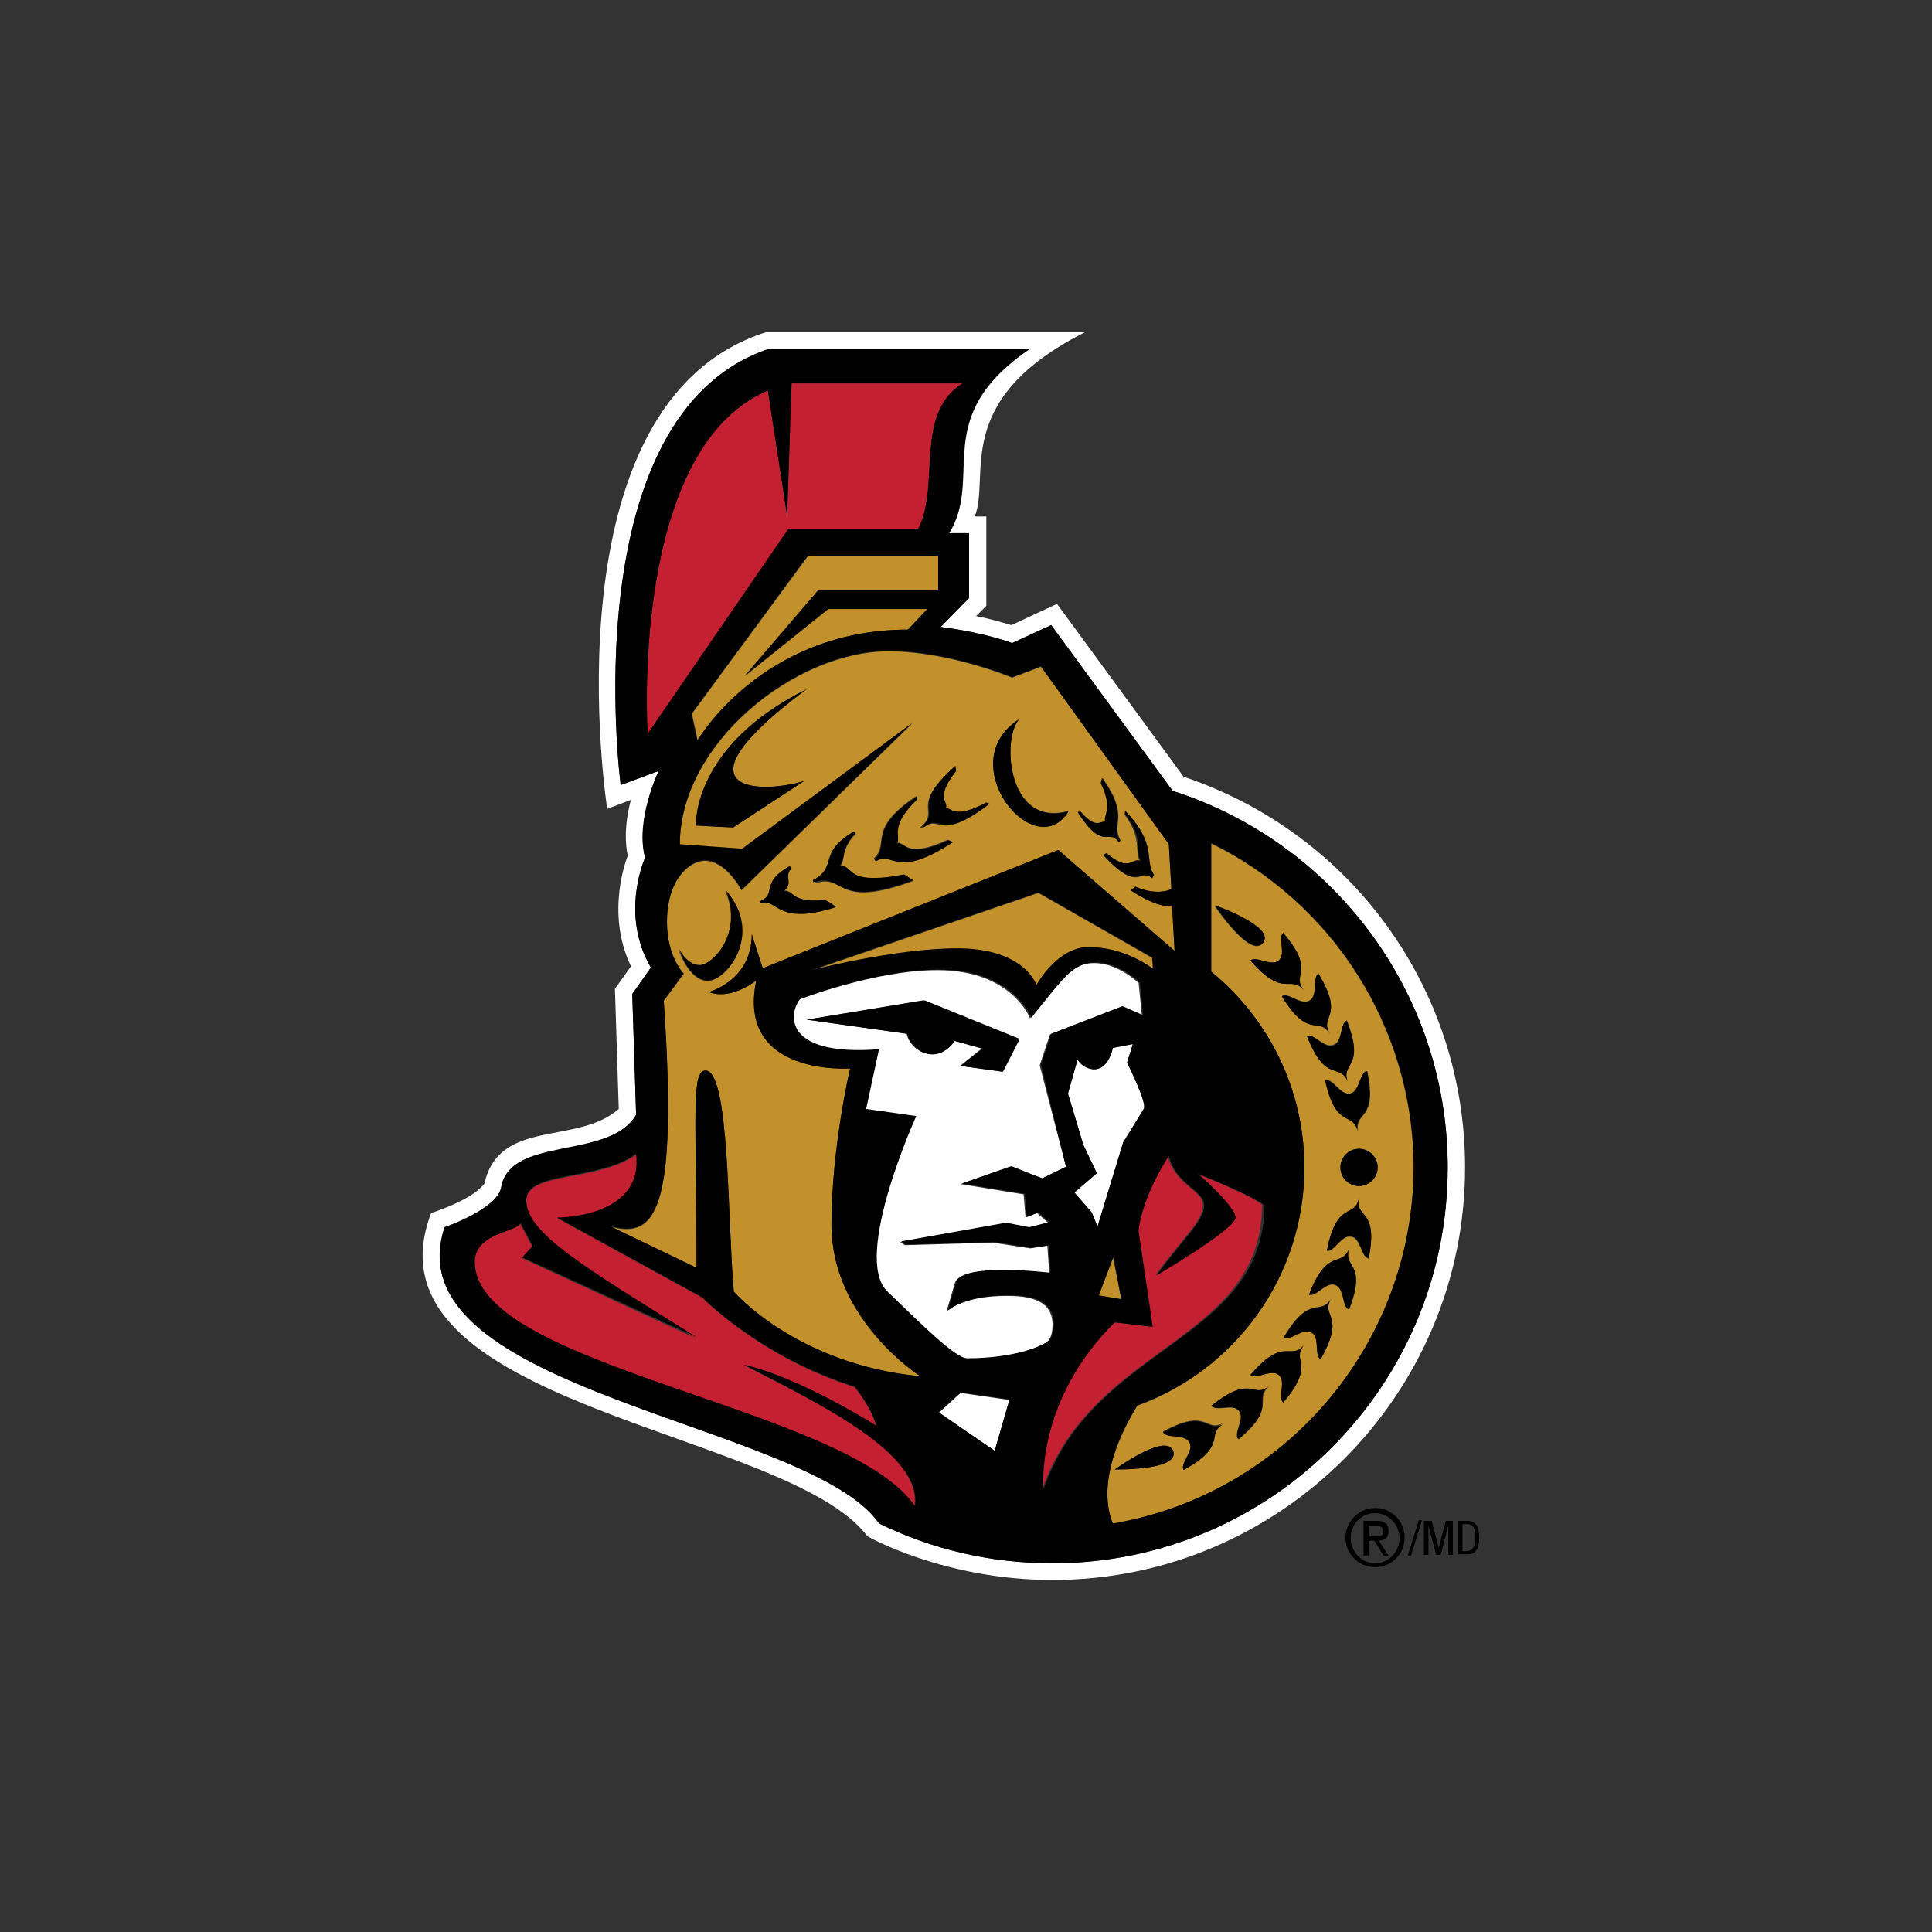 <svg width="64" height="64" viewBox="0 0 64 64" fill="none" xmlns="http://www.w3.org/2000/svg">
<rect x="0" y="0" width="64" height="64" fill="#333333" stroke="none"/>
<path d="M39.208 25.73L35.015 20.004L33.503 20.707C33.269 20.643 32.886 20.515 32.333 20.409L32.673 20.068V17.109H32.29C32.822 15.768 31.481 13.256 35.951 11H25.393C18.007 13.32 20.114 26.795 20.114 26.795L20.902 26.497C20.902 26.497 20.604 27.454 20.795 28.349C20.795 28.349 20.029 30.201 20.902 32.01L20.37 32.755L20.497 36.735C19.114 37.949 16.538 37.033 16.048 39.205C15.644 39.758 14.282 40.184 14.282 40.184C11.834 46.591 26.074 47.336 28.735 50.891C28.735 50.891 31.268 52.339 34.866 52.339C42.401 52.339 48.532 46.208 48.532 38.672C48.532 32.776 44.785 27.604 39.208 25.73ZM34.866 51.785C32.801 51.785 30.843 51.317 29.118 50.465C26.819 47.123 12.919 46.08 14.729 40.652C14.729 40.652 16.474 40.056 16.602 39.332C16.9 37.63 20.199 38.46 21.072 36.927L20.944 32.925L21.562 32.052C20.519 30.264 21.37 28.412 21.37 28.412C21.051 27.178 21.817 25.539 21.817 25.539L20.561 26.007C20.561 26.007 18.943 13.746 25.478 11.553H34.121C30.779 13.831 32.609 15.79 31.439 17.663H32.099V19.813L31.162 20.77C32.673 20.962 33.525 21.303 33.525 21.303L34.823 20.707L38.846 26.199C44.125 27.901 47.957 32.84 47.957 38.672C47.957 45.91 42.103 51.785 34.866 51.785Z" fill="white"/>
<path d="M34.525 39.034L35.313 38.651L34.44 35.288L34.781 34.266L37.143 33.351L37.825 33.649L37.718 32.563C37.718 32.563 37.037 31.903 36.249 31.903C35.483 31.903 35.185 32.457 34.121 33.734C34.121 33.734 33.525 32.138 31.055 32.138C28.969 32.138 26.458 33.117 26.458 33.117C26.011 33.713 26.074 34.99 29.076 34.777L28.65 36.757L30.31 36.991C30.31 36.991 28.182 41.674 29.352 42.802C30.459 43.866 31.588 45.016 31.992 45.016C33.546 45.016 34.525 44.611 34.717 44.42C34.802 44.335 34.866 44.143 34.866 43.888C34.866 43.015 34.014 42.93 33.333 42.93C31.864 42.93 31.354 43.441 31.354 43.441L31.63 42.504C31.822 41.823 34.759 42.185 34.759 42.185L34.695 41.27L34.121 41.355L32.886 41.163L29.97 41.248L29.821 41.142L33.291 40.524L34.057 40.673L34.717 40.503L34.355 40.184L33.972 40.333L33.908 39.566L31.822 39.226L33.461 38.651L34.525 39.034ZM31.8 35.309L32.524 34.734L31.609 34.479C31.013 35.331 30.14 34.798 30.034 34.245L26.713 33.777L30.566 33.138L33.716 34.415L33.184 35.501L31.8 35.309Z" fill="white"/>
<path d="M37.527 34.586L36.867 34.713C36.59 35.82 35.824 35.352 35.696 35.096L35.377 36.225L35.888 37.928L36.334 38.864L35.59 39.503L36.164 40.163L36.356 40.631L37.207 37.842L37.888 36.735C38.016 36.544 37.335 35.203 37.335 35.203L37.527 34.586ZM31.098 46.804L32.95 48.06L33.44 46.378L31.822 46.144L31.098 46.804Z" fill="white"/>
<path d="M38.165 31.733L34.398 29.583L26.862 32.159C26.862 32.159 29.651 31.435 31.715 31.435C33.95 31.435 34.334 32.648 34.334 32.648C34.334 32.648 35.015 31.392 36.058 31.392C37.314 31.392 38.187 32.116 38.187 32.116L38.165 31.733ZM30.098 20.856L30.736 20.174H27.437L24.691 22.388L27.117 19.557H31.098V18.408H26.777L22.924 23.644L23.116 24.538C23.094 24.538 25.223 20.856 30.098 20.856Z" fill="#C2912C"/>
<path d="M27.543 40.567C27.543 38.034 28.16 35.394 28.16 35.394C28.16 35.394 24.393 35.65 25.053 32.478C25.053 32.478 24.223 33.138 23.477 32.861C23.477 32.861 24.904 32.478 24.904 30.945L25.265 32.074L35.057 28.157L38.91 31.499L38.825 29.988C38.399 30.137 37.463 29.498 37.463 29.498L37.612 29.37C37.612 29.37 38.229 29.69 38.804 29.455L38.719 27.965L34.483 22.09L33.525 22.452C33.525 22.452 31.439 21.579 29.438 21.579C26.351 21.579 22.52 24.623 22.52 27.987L24.584 28.136L30.225 23.963L24.563 29.498C24.563 29.498 24.052 28.519 23.35 28.519C22.86 28.519 22.094 29.115 22.094 30.562C22.094 31.712 22.647 32.265 22.647 32.265L21.987 33.159C22.477 40.312 21.668 41.035 20.199 40.631L23.073 42.014C23.073 37.012 22.881 35.48 23.371 35.48C24.18 35.48 24.095 40.461 24.308 42.802C24.308 42.802 26.372 45.208 30.502 45.591C30.481 45.591 27.543 43.717 27.543 40.567ZM26.628 25.879L24.286 27.412L23.052 27.348C23.052 27.348 22.924 24.709 26.713 22.835C22.285 26.135 24.968 26.348 26.628 25.879ZM37.271 26.858C38.357 27.987 37.889 28.455 38.229 28.987L38.165 29.094C37.761 28.732 37.739 29.626 36.547 28.327L36.654 28.263C37.42 28.923 37.484 28.391 37.761 28.54C37.569 28.221 37.846 27.774 37.25 26.986L37.271 26.858ZM35.802 26.88C36.313 27.497 36.462 27.178 36.633 27.22C36.547 27.029 36.888 26.837 36.483 25.943L36.526 25.773C37.463 27.114 36.782 27.242 37.122 27.838L37.08 27.901C36.739 27.412 36.569 28.242 35.739 26.922L35.802 26.88ZM33.759 23.814C33.184 24.432 33.354 27.433 35.398 26.858C34.27 28.689 31.503 25.262 33.759 23.814ZM31.63 25.39L31.651 25.56C30.928 26.475 31.439 26.539 31.311 26.795C31.481 26.752 31.545 27.199 32.652 26.603L32.758 26.646C31.055 27.944 31.162 26.944 30.566 27.433L30.481 27.412C31.183 26.816 30.076 26.773 31.63 25.39ZM30.353 26.369L30.374 26.454C29.416 27.369 29.842 27.667 29.693 27.923C29.97 27.838 29.97 28.476 31.396 27.816L31.545 27.88C29.608 29.179 29.565 28.136 28.991 28.497L28.948 28.434C29.48 27.923 28.693 27.476 30.353 26.369ZM28.309 27.561L28.352 27.625C27.841 28.136 28.012 28.497 27.841 28.689C28.331 28.689 27.99 29.37 29.97 28.987L30.268 29.179C27.65 30.158 28.012 28.923 27.011 29.264L26.99 29.2C27.799 28.732 27.075 28.285 28.309 27.561ZM26.16 28.689L26.202 28.753C25.925 29.03 26.309 29.243 25.947 29.498C26.33 29.477 26.181 29.924 27.288 29.796C27.501 29.881 27.671 30.03 27.671 30.03C25.691 30.648 25.755 29.732 25.202 29.902L25.18 29.839C25.755 29.626 25.159 29.264 26.16 28.689ZM22.477 31.456C22.477 31.456 22.732 31.988 23.158 31.988C23.584 31.988 24.627 30.967 24.031 29.519C25.287 30.967 24.073 32.499 23.435 32.499C22.796 32.478 22.477 31.456 22.477 31.456ZM36.867 41.653L36.398 42.93L37.143 43.036L36.867 41.653ZM40.123 27.944V32.201C42.018 33.734 43.21 36.076 43.21 38.694C43.21 42.312 40.89 45.399 37.676 46.57C36.313 48.805 36.696 50.103 36.867 50.486C42.508 49.529 46.829 44.611 46.829 38.694C46.807 33.968 44.083 29.881 40.123 27.944ZM45.296 35.48C45.658 37.182 44.849 36.778 44.998 37.502C44.849 36.778 44.274 37.459 43.913 35.778C44.168 35.714 44.402 36.288 44.743 36.225C45.041 36.161 45.041 35.522 45.296 35.48ZM44.615 33.798C45.254 35.416 44.381 35.16 44.658 35.841C44.381 35.16 43.934 35.926 43.295 34.309C43.529 34.224 43.87 34.734 44.168 34.607C44.487 34.5 44.381 33.904 44.615 33.798ZM40.23 30.009C40.23 30.009 42.252 30.69 41.827 31.244C41.422 31.776 40.23 30.009 40.23 30.009ZM41.422 31.818C41.614 31.648 42.103 32.031 42.359 31.818C42.614 31.605 42.316 31.073 42.508 30.903C43.636 32.223 42.742 32.265 43.21 32.819C42.721 32.244 42.55 33.117 41.422 31.818ZM42.465 32.989C42.678 32.861 43.104 33.308 43.38 33.138C43.678 32.968 43.444 32.393 43.678 32.244C44.572 33.734 43.678 33.628 44.062 34.245C43.678 33.628 43.359 34.479 42.465 32.989ZM36.931 48.677C36.931 48.677 38.655 47.421 38.868 48.081C39.059 48.72 36.931 48.677 36.931 48.677ZM39.208 48.677C39.081 48.443 39.57 48.06 39.4 47.762C39.23 47.464 38.655 47.655 38.527 47.421C40.038 46.591 39.911 47.485 40.549 47.123C39.889 47.506 40.72 47.868 39.208 48.677ZM41.039 47.677C40.869 47.485 41.273 46.996 41.06 46.74C40.847 46.485 40.315 46.783 40.145 46.57C41.486 45.463 41.507 46.378 42.082 45.889C41.486 46.378 42.359 46.57 41.039 47.677ZM42.508 46.463C42.316 46.293 42.614 45.761 42.359 45.548C42.103 45.335 41.614 45.718 41.422 45.548C42.55 44.228 42.721 45.122 43.21 44.548C42.721 45.101 43.614 45.144 42.508 46.463ZM43.742 45.016C43.529 44.888 43.721 44.313 43.444 44.122C43.146 43.952 42.742 44.42 42.529 44.292C43.402 42.802 43.742 43.632 44.104 42.994C43.721 43.632 44.615 43.526 43.742 45.016ZM44.7 43.377C44.466 43.292 44.572 42.674 44.253 42.568C43.934 42.44 43.614 42.972 43.38 42.887C43.976 41.27 44.466 42.036 44.721 41.333C44.445 42.036 45.318 41.759 44.7 43.377ZM45.339 41.695C45.083 41.653 45.083 41.035 44.764 40.971C44.423 40.908 44.211 41.482 43.955 41.44C44.274 39.737 44.87 40.418 45.02 39.694C44.87 40.397 45.679 39.992 45.339 41.695ZM45.02 39.29C44.679 39.29 44.402 39.013 44.402 38.672C44.402 38.332 44.679 38.055 45.02 38.055C45.36 38.055 45.637 38.332 45.637 38.672C45.637 39.013 45.36 39.29 45.02 39.29Z" fill="#C2912C"/>
<path d="M26.074 17.088L25.436 12.937C20.838 14.895 21.455 24.304 21.455 24.304L26.117 17.535H30.417C31.162 16.066 30.247 13.703 31.907 12.703H26.223L26.074 17.088ZM24.648 45.229C26.521 45.654 29.033 47.251 29.033 47.251C28.842 46.591 28.309 45.953 28.309 45.953C25.159 44.952 23.265 42.994 23.265 42.994L18.454 40.354C18.454 40.354 21.328 40.375 21.072 38.247C19.837 39.162 17.432 38.8 17.432 39.779C17.432 40.865 19.327 41.951 23.052 44.335L17.283 41.674L17.624 41.291L17.219 40.524C17.177 40.822 15.708 40.822 15.708 41.823C15.708 45.314 28.033 46.612 30.289 49.891C30.566 48.166 27.203 46.527 24.648 45.229ZM39.655 38.885C39.655 38.885 40.89 39.95 40.89 40.333C40.89 40.695 38.272 42.249 38.272 42.249C39.144 41.035 39.847 40.461 39.847 39.928C39.847 39.417 38.931 39.269 38.676 38.289C37.739 39.801 37.676 40.78 37.676 40.78L38.144 43.952L36.888 43.803C34.248 46.442 34.525 49.337 34.525 49.337C36.185 44.526 41.805 44.462 41.805 39.907C41.443 39.588 39.655 38.885 39.655 38.885Z" fill="#C52032"/>
<path d="M45.02 38.055C44.679 38.055 44.402 38.332 44.402 38.672C44.402 39.013 44.679 39.29 45.02 39.29C45.36 39.29 45.637 39.013 45.637 38.672C45.637 38.332 45.36 38.055 45.02 38.055ZM45.02 39.673C44.87 40.397 44.296 39.716 43.955 41.419C44.211 41.461 44.445 40.886 44.764 40.95C45.105 41.014 45.083 41.631 45.339 41.674C45.679 39.992 44.87 40.397 45.02 39.673ZM44.721 36.225C44.381 36.288 44.147 35.735 43.891 35.778C44.253 37.459 44.828 36.778 44.977 37.502C44.828 36.778 45.637 37.161 45.275 35.48C45.041 35.522 45.041 36.161 44.721 36.225ZM43.21 32.819C42.721 32.265 43.636 32.223 42.508 30.903C42.316 31.073 42.614 31.605 42.359 31.818C42.103 32.031 41.614 31.648 41.422 31.818C42.55 33.117 42.721 32.244 43.21 32.819Z" fill="black"/>
<path d="M43.295 34.33C43.934 35.948 44.381 35.16 44.658 35.863C44.381 35.181 45.254 35.437 44.615 33.819C44.381 33.904 44.487 34.522 44.168 34.649C43.87 34.756 43.529 34.224 43.295 34.33Z" fill="black"/>
<path d="M44.062 34.266C43.678 33.628 44.572 33.734 43.678 32.265C43.466 32.393 43.678 32.968 43.38 33.159C43.082 33.33 42.678 32.861 42.465 33.01C43.359 34.479 43.678 33.628 44.062 34.266ZM44.104 43.015C43.721 43.654 43.402 42.823 42.529 44.313C42.742 44.441 43.168 43.973 43.444 44.143C43.742 44.313 43.529 44.888 43.742 45.037C44.615 43.526 43.721 43.632 44.104 43.015ZM36.931 48.677C36.931 48.677 39.059 48.72 38.868 48.081C38.655 47.421 36.931 48.677 36.931 48.677Z" fill="black"/>
<path d="M44.7 41.333C44.445 42.036 43.977 41.27 43.359 42.887C43.593 42.972 43.913 42.44 44.232 42.568C44.551 42.696 44.445 43.292 44.679 43.377C45.318 41.759 44.445 42.036 44.7 41.333ZM26.734 33.777L30.055 34.245C30.162 34.798 31.034 35.331 31.63 34.479L32.546 34.734L31.822 35.309L33.227 35.501L33.78 34.415L30.63 33.138L26.734 33.777ZM38.527 47.443C38.655 47.677 39.23 47.485 39.4 47.783C39.57 48.081 39.081 48.464 39.208 48.699C40.72 47.868 39.911 47.506 40.549 47.166C39.889 47.506 40.038 46.612 38.527 47.443ZM41.848 31.222C42.252 30.69 40.251 29.988 40.251 29.988C40.251 29.988 41.422 31.776 41.848 31.222ZM40.124 46.57C40.294 46.761 40.826 46.463 41.039 46.74C41.252 46.995 40.847 47.464 41.018 47.677C42.359 46.57 41.465 46.378 42.039 45.91C41.486 46.378 41.465 45.484 40.124 46.57Z" fill="black"/>
<path d="M41.422 45.548C41.614 45.718 42.103 45.335 42.359 45.548C42.614 45.761 42.316 46.293 42.508 46.463C43.636 45.144 42.742 45.101 43.21 44.548C42.721 45.101 42.55 44.228 41.422 45.548Z" fill="black"/>
<path d="M47.957 38.672C47.957 32.84 44.125 27.88 38.846 26.199L34.823 20.707L33.525 21.303C33.525 21.303 32.652 20.962 31.162 20.77L32.099 19.813V17.663H31.439C32.588 15.79 30.757 13.831 34.121 11.553H25.478C18.943 13.746 20.561 26.007 20.561 26.007L21.817 25.539C21.817 25.539 21.029 27.178 21.37 28.412C21.37 28.412 20.519 30.286 21.562 32.052L20.944 32.925L21.072 36.927C20.199 38.438 16.9 37.608 16.602 39.332C16.474 40.056 14.729 40.652 14.729 40.652C12.898 46.102 26.819 47.123 29.118 50.465C30.864 51.317 32.801 51.785 34.866 51.785C42.103 51.785 47.957 45.91 47.957 38.672ZM21.455 24.304C21.455 24.304 20.838 14.895 25.436 12.937L26.074 17.088L26.223 12.682H31.907C30.268 13.682 31.162 16.045 30.417 17.514H26.117L21.455 24.304ZM27.437 20.174H30.715L30.076 20.856C25.223 20.856 23.094 24.538 23.094 24.538L22.903 23.644L26.756 18.408H31.077V19.557H27.096L24.669 22.388L27.437 20.174ZM30.31 49.891C28.054 46.591 15.729 45.293 15.729 41.802C15.729 40.822 17.198 40.801 17.241 40.503L17.645 41.27L17.304 41.653L23.073 44.292C19.327 41.951 17.432 40.844 17.432 39.758C17.432 38.779 19.816 39.12 21.072 38.225C21.328 40.354 18.454 40.333 18.454 40.333L23.265 42.972C23.265 42.972 25.159 44.931 28.309 45.931C28.309 45.931 28.842 46.57 29.033 47.23C29.033 47.23 26.521 45.633 24.648 45.208C27.203 46.527 30.566 48.166 30.31 49.891ZM24.308 42.781C24.095 40.439 24.18 35.458 23.371 35.458C22.881 35.458 23.073 36.991 23.073 41.993L20.199 40.61C21.668 41.014 22.477 40.29 21.987 33.138L22.647 32.244C22.647 32.244 22.094 31.691 22.094 30.541C22.094 29.094 22.86 28.497 23.35 28.497C24.073 28.497 24.563 29.477 24.563 29.477L30.225 23.942L24.584 28.114L22.52 27.965C22.52 24.602 26.351 21.558 29.438 21.558C31.46 21.558 33.525 22.431 33.525 22.431L34.483 22.069L38.719 27.965L38.804 29.455C38.25 29.69 37.612 29.37 37.612 29.37L37.463 29.498C37.463 29.498 38.399 30.137 38.825 29.988L38.91 31.499L35.057 28.157L25.265 32.074L24.904 30.945C24.904 32.499 23.477 32.861 23.477 32.861C24.223 33.159 25.053 32.478 25.053 32.478C24.372 35.671 28.16 35.394 28.16 35.394C28.16 35.394 27.543 38.034 27.543 40.567C27.543 43.717 30.481 45.591 30.481 45.591C26.372 45.186 24.308 42.781 24.308 42.781ZM36.356 40.631L36.164 40.163L35.59 39.503L36.334 38.864L35.888 37.928L35.377 36.225L35.696 35.096C35.824 35.373 36.59 35.82 36.867 34.713L37.527 34.586L37.335 35.203C37.335 35.203 38.016 36.544 37.888 36.735L37.207 37.842L36.356 40.631ZM37.143 43.036L36.398 42.908L36.888 41.631L37.143 43.036ZM35.313 38.651L34.525 39.034L33.503 38.63L31.864 39.205L33.95 39.545L34.014 40.312L34.397 40.163L34.759 40.482L34.099 40.652L33.333 40.503L29.863 41.12L30.012 41.227L32.929 41.142L34.163 41.333L34.738 41.248L34.802 42.163C34.802 42.163 31.864 41.802 31.673 42.483L31.396 43.419C31.396 43.419 31.928 42.908 33.376 42.908C34.057 42.908 34.908 43.015 34.908 43.866C34.908 44.101 34.844 44.292 34.759 44.399C34.568 44.59 33.589 44.995 32.035 44.995C31.651 44.995 30.502 43.845 29.395 42.781C28.224 41.653 30.353 36.97 30.353 36.97L28.693 36.735L29.118 34.756C26.117 34.99 26.053 33.713 26.5 33.095C26.5 33.095 29.012 32.116 31.098 32.116C33.567 32.116 34.163 33.713 34.163 33.713C35.206 32.435 35.526 31.882 36.292 31.882C37.08 31.882 37.761 32.542 37.761 32.542L37.867 33.628L37.186 33.33L34.823 34.245L34.483 35.267L35.313 38.651ZM36.058 31.371C35.015 31.371 34.334 32.627 34.334 32.627C34.334 32.627 33.95 31.414 31.715 31.414C29.651 31.414 26.862 32.138 26.862 32.138L34.397 29.562L38.165 31.712L38.208 32.095C38.186 32.095 37.314 31.371 36.058 31.371ZM32.95 48.06L31.098 46.783L31.822 46.123L33.44 46.357L32.95 48.06ZM34.568 49.337C34.568 49.337 34.27 46.442 36.931 43.803L38.186 43.952L37.718 40.78C37.718 40.78 37.761 39.801 38.719 38.289C38.974 39.269 39.889 39.417 39.889 39.928C39.889 40.461 39.187 41.035 38.314 42.249C38.314 42.249 40.932 40.716 40.932 40.333C40.932 39.971 39.698 38.885 39.698 38.885C39.698 38.885 41.465 39.588 41.89 39.928C41.848 44.462 36.228 44.526 34.568 49.337ZM36.867 50.465C36.696 50.082 36.313 48.762 37.676 46.548C40.911 45.399 43.21 42.291 43.21 38.672C43.21 36.054 41.997 33.713 40.123 32.18V27.923C44.083 29.881 46.829 33.947 46.829 38.651C46.807 44.59 42.508 49.507 36.867 50.465Z" fill="black"/>
<path d="M35.398 26.88C33.355 27.433 33.184 24.453 33.759 23.836C31.503 25.262 34.27 28.689 35.398 26.88ZM37.058 27.901L37.101 27.838C36.76 27.242 37.441 27.114 36.505 25.773L36.462 25.943C36.888 26.816 36.526 27.008 36.611 27.22C36.462 27.178 36.313 27.497 35.781 26.88L35.696 26.901C36.547 28.242 36.718 27.412 37.058 27.901ZM24.052 29.498C24.627 30.945 23.584 31.967 23.18 31.967C22.754 31.967 22.498 31.435 22.498 31.435C22.498 31.435 22.818 32.478 23.456 32.478C24.074 32.478 25.308 30.945 24.052 29.498ZM30.247 29.157L29.949 28.966C27.969 29.349 28.31 28.668 27.82 28.668C28.012 28.476 27.841 28.114 28.331 27.604L28.288 27.54C27.054 28.263 27.777 28.71 26.926 29.157L26.947 29.221C27.99 28.902 27.628 30.137 30.247 29.157ZM27.692 30.052C27.692 30.052 27.522 29.881 27.309 29.817C26.181 29.924 26.351 29.498 25.968 29.519C26.309 29.243 25.947 29.03 26.224 28.774L26.16 28.689C25.159 29.243 25.755 29.604 25.18 29.86L25.202 29.924C25.776 29.753 25.713 30.69 27.692 30.052Z" fill="black"/>
<path d="M31.566 27.901L31.417 27.838C29.991 28.497 29.991 27.859 29.715 27.944C29.863 27.689 29.438 27.391 30.396 26.475L30.374 26.39C28.693 27.497 29.502 27.944 28.97 28.476L29.012 28.54C29.587 28.157 29.629 29.179 31.566 27.901Z" fill="black"/>
<path d="M32.78 26.624L32.673 26.582C31.566 27.178 31.481 26.709 31.332 26.773C31.439 26.539 30.949 26.475 31.673 25.539L31.651 25.368C30.098 26.752 31.204 26.795 30.545 27.369L30.63 27.391C31.183 26.922 31.077 27.923 32.78 26.624ZM36.654 28.263L36.547 28.327C37.739 29.604 37.739 28.71 38.165 29.094L38.229 28.987C37.889 28.476 38.357 27.987 37.271 26.858V26.965C37.889 27.753 37.612 28.178 37.782 28.519C37.484 28.391 37.441 28.923 36.654 28.263ZM26.713 22.835C22.903 24.73 23.052 27.348 23.052 27.348L24.286 27.412L26.628 25.879C24.968 26.348 22.285 26.135 26.713 22.835Z" fill="black"/>
<path d="M45.552 49.954C46.105 49.954 46.531 50.401 46.531 50.934C46.531 51.487 46.084 51.913 45.552 51.913C44.998 51.913 44.572 51.466 44.572 50.934C44.572 50.401 45.019 49.954 45.552 49.954ZM46.361 50.955C46.361 50.508 45.999 50.125 45.552 50.125C45.105 50.125 44.743 50.486 44.743 50.955C44.743 51.402 45.105 51.785 45.552 51.785C45.999 51.785 46.361 51.402 46.361 50.955ZM45.168 50.38H45.615C45.871 50.38 45.999 50.486 45.999 50.721C45.999 50.934 45.871 51.019 45.679 51.04L45.999 51.53H45.828L45.53 51.04H45.339V51.53H45.168V50.38ZM45.53 50.891C45.701 50.891 45.828 50.891 45.828 50.721C45.828 50.572 45.701 50.55 45.573 50.55H45.339V50.891H45.53Z" fill="black"/>
<path d="M46.999 50.359H47.105L46.744 51.53H46.637L46.999 50.359ZM47.191 50.38H47.425L47.659 51.274L47.893 50.38H48.127V51.508H47.978V50.529L47.723 51.508H47.574L47.318 50.529V51.508H47.169V50.38H47.191ZM48.298 50.38H48.596C48.936 50.38 49 50.636 49 50.934C49 51.21 48.936 51.487 48.617 51.487H48.298V50.38ZM48.447 51.381H48.596C48.83 51.381 48.872 51.125 48.872 50.934C48.872 50.721 48.851 50.486 48.596 50.486H48.447V51.381Z" fill="black"/>
</svg>

